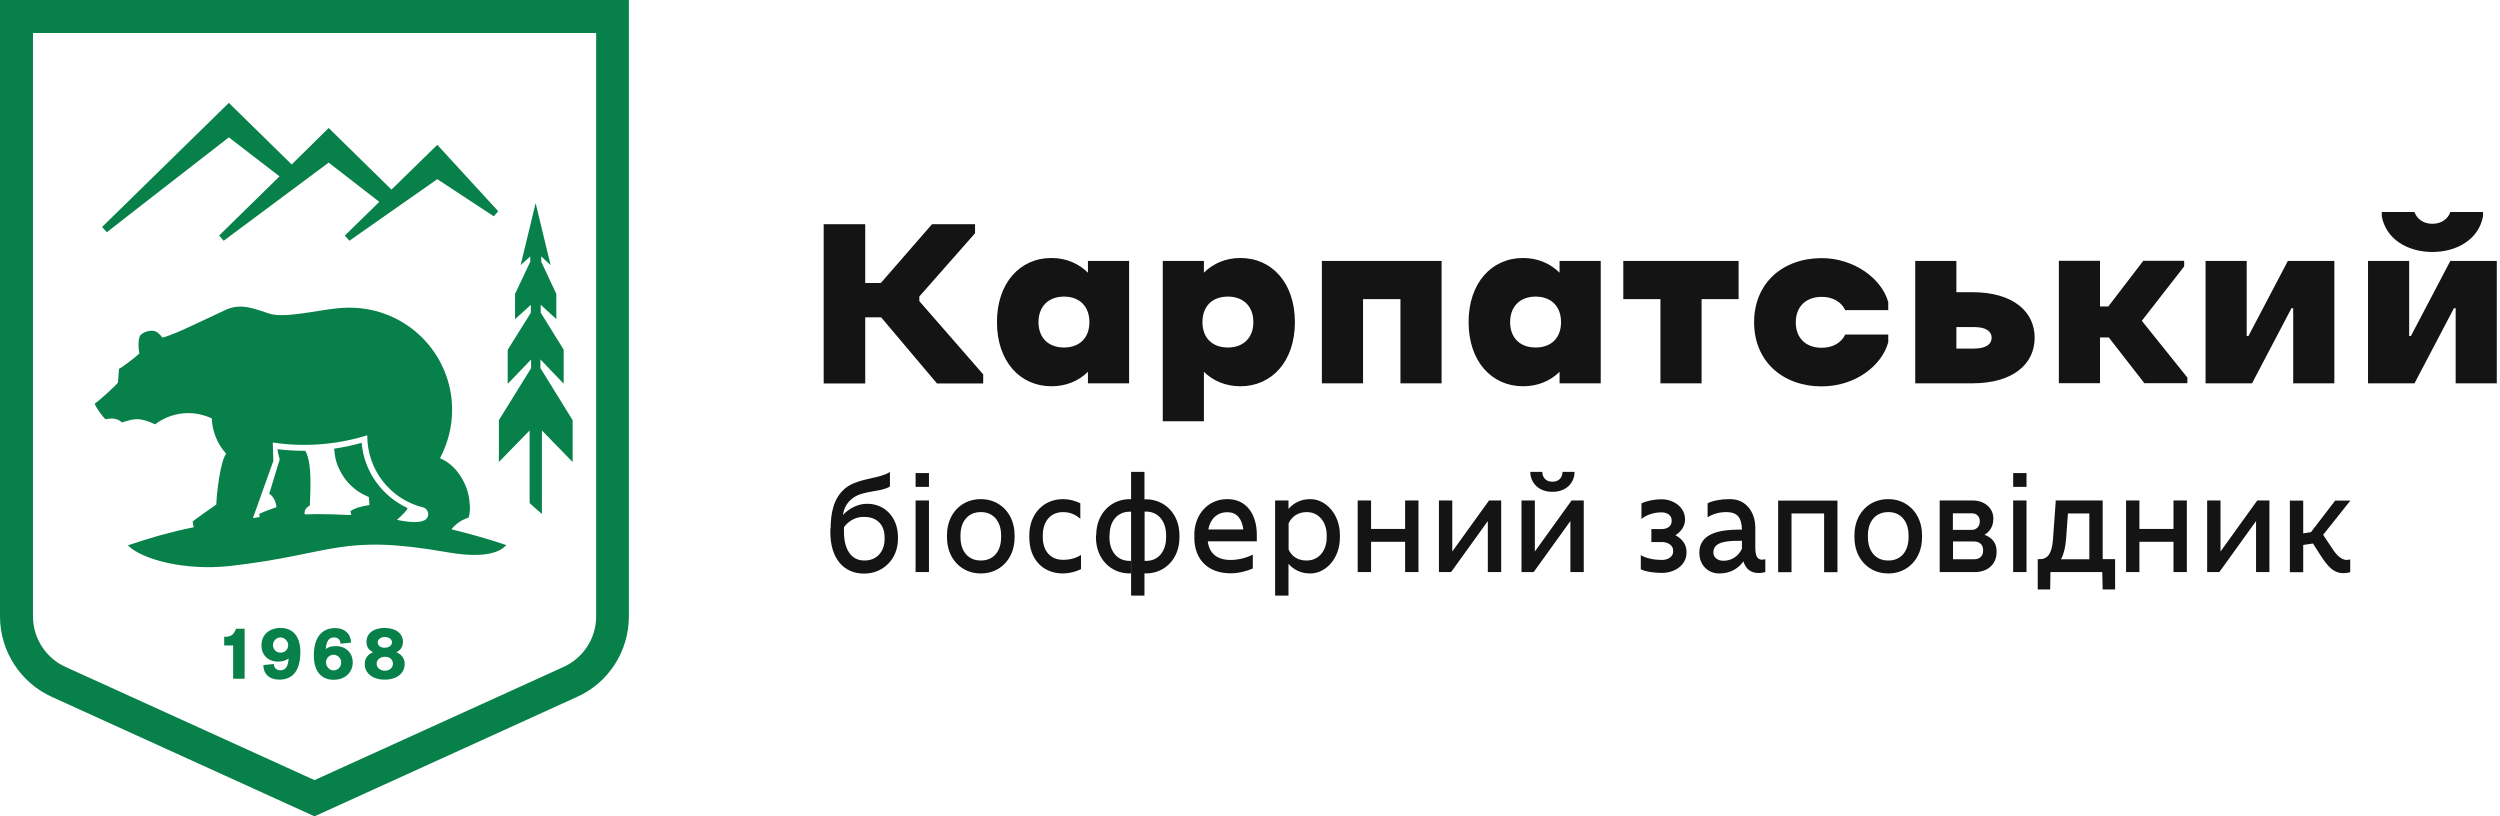 <svg width="147" height="48" viewBox="0 0 147 48" fill="none" xmlns="http://www.w3.org/2000/svg">
<g clip-path="url(#clip0)">
<path fill-rule="evenodd" clip-rule="evenodd" d="M36.978 0V36.248C36.978 38.282 35.792 40.144 33.93 40.977L18.493 48L3.048 40.977C1.202 40.144 0 38.282 0 36.248V0H36.978ZM35.045 1.94H18.493H1.94V36.248C1.94 37.528 2.695 38.691 3.857 39.217L18.493 45.871L33.136 39.217C34.299 38.691 35.053 37.528 35.053 36.248V1.94H35.045ZM13.709 39.908H14.384V36.97H13.874C13.771 37.292 13.591 37.442 13.245 37.442H13.182V37.952H13.709V39.908ZM15.484 39.107C15.484 39.618 15.83 39.963 16.419 39.963C17.236 39.963 17.66 39.413 17.66 38.329C17.66 37.434 17.236 36.923 16.497 36.923C15.822 36.923 15.374 37.332 15.374 37.944C15.374 38.518 15.759 38.903 16.356 38.903C16.6 38.903 16.804 38.84 16.969 38.722C16.945 39.194 16.788 39.413 16.482 39.413C16.254 39.413 16.113 39.272 16.097 39.044L15.484 39.107ZM16.945 37.929C16.945 37.685 16.718 37.481 16.497 37.481C16.254 37.481 16.05 37.685 16.05 37.929C16.05 38.196 16.254 38.376 16.497 38.376C16.749 38.376 16.945 38.196 16.945 37.929ZM19.169 38.95C19.169 39.194 19.373 39.421 19.616 39.421C19.86 39.421 20.064 39.217 20.064 38.95C20.064 38.706 19.86 38.502 19.616 38.502C19.373 38.494 19.169 38.699 19.169 38.95ZM20.638 37.787C20.638 37.277 20.268 36.931 19.718 36.931C18.901 36.931 18.454 37.504 18.454 38.541C18.454 39.461 18.878 39.971 19.616 39.971C20.292 39.971 20.74 39.539 20.74 38.95C20.74 38.376 20.331 37.992 19.742 37.992C19.514 37.992 19.31 38.031 19.153 38.172C19.192 37.701 19.334 37.481 19.64 37.481C19.868 37.481 20.009 37.606 20.025 37.85L20.638 37.787ZM22.146 39.029C22.146 39.256 22.35 39.437 22.633 39.437C22.916 39.437 23.104 39.256 23.104 39.029C23.104 38.801 22.939 38.62 22.657 38.62C22.327 38.62 22.146 38.801 22.146 39.029ZM22.617 37.457C22.39 37.457 22.209 37.599 22.209 37.764C22.209 37.968 22.374 38.086 22.617 38.086C22.884 38.086 23.049 37.944 23.049 37.764C23.042 37.583 22.877 37.457 22.617 37.457ZM23.309 38.353C23.576 38.212 23.694 38.007 23.694 37.74C23.694 37.253 23.285 36.923 22.61 36.923C21.957 36.923 21.549 37.245 21.549 37.74C21.549 38.023 21.667 38.212 21.934 38.353C21.612 38.479 21.447 38.722 21.447 39.044C21.447 39.571 21.895 39.963 22.61 39.963C23.34 39.963 23.796 39.594 23.796 39.029C23.796 38.746 23.631 38.479 23.309 38.353ZM29.334 24.707V27.166L31.141 25.312V29.578L31.495 29.9L31.864 30.222V25.312L33.671 27.166V24.707L31.777 21.643V21.133L33.144 22.562V20.559L31.793 18.383V17.919L32.712 18.76V17.283L31.825 15.39V15.076L32.374 15.586L31.495 11.941L30.615 15.586L31.18 15.076V15.39L30.285 17.283V18.768L31.212 17.927V18.391L29.853 20.567V22.57L31.227 21.14V21.651L29.334 24.707ZM17.15 9.671L13.457 6.049L6.002 13.347L6.285 13.654L8.288 12.09L13.457 8.076L16.435 10.37L12.884 13.85L13.151 14.156L19.326 9.561L22.303 11.87L20.276 13.85L20.543 14.156L25.713 10.535L29.036 12.719L29.295 12.42L25.713 8.516L23.018 11.148L19.326 7.526L17.15 9.671ZM14.871 30.465L15.264 30.403L15.248 30.214C15.594 30.041 16.113 29.884 16.254 29.821C16.238 29.523 16.066 29.161 15.83 29.036L16.443 27.025C16.458 26.977 16.333 26.679 16.317 26.412C16.835 26.475 17.354 26.506 17.872 26.506H17.951C18.407 27.276 18.218 29.271 18.218 29.727C18.218 29.727 17.841 29.884 17.919 30.245C18.171 30.245 18.422 30.23 18.658 30.23C19.239 30.23 19.821 30.245 20.386 30.277H20.653L20.606 30.057C20.905 29.837 21.407 29.743 21.722 29.696L21.69 29.224C21.659 29.209 21.596 29.193 21.517 29.146C20.842 28.847 20.308 28.313 19.978 27.653V27.637C19.884 27.465 19.805 27.276 19.758 27.072C19.695 26.852 19.663 26.616 19.648 26.38C20.198 26.302 20.732 26.192 21.266 26.035C21.407 27.732 22.46 29.177 23.969 29.876C23.906 30.049 23.639 30.3 23.34 30.568C23.733 30.646 25.178 30.945 25.178 30.238C25.178 30.049 25.053 29.876 24.864 29.829H24.848C22.947 29.342 21.596 27.63 21.596 25.626V25.595C20.386 25.972 19.145 26.16 17.864 26.16C17.252 26.16 16.655 26.113 16.042 26.019V26.035V26.192L16.073 27.103L14.871 30.465ZM9.545 19.844C9.419 19.687 9.294 19.546 9.136 19.483C8.885 19.373 8.335 19.53 8.225 19.766C8.115 20.017 8.131 20.504 8.194 20.787C8.1 20.897 7.125 21.651 7 21.683L6.937 22.484C6.89 22.61 5.837 23.552 5.57 23.741C5.617 23.929 6.041 24.511 6.198 24.652C6.355 24.636 6.811 24.495 7.173 24.841C7.958 24.589 8.225 24.542 9.121 24.951C9.671 24.526 10.362 24.291 11.069 24.291C11.54 24.291 12.027 24.401 12.452 24.605C12.483 25.39 12.797 26.129 13.3 26.679C12.954 27.103 12.735 29.051 12.719 29.664C12.593 29.758 11.336 30.623 11.336 30.67C11.32 30.717 11.383 30.984 11.399 31C10.079 31.267 8.791 31.628 7.518 32.068C8.351 32.901 10.88 33.576 13.544 33.278C19.711 32.571 19.962 31.361 26.333 32.477C29.271 32.995 29.727 32.037 29.774 32.052C28.706 31.691 27.637 31.392 26.553 31.125V31.11C26.585 31.062 26.648 31 26.695 30.953C26.899 30.748 27.134 30.591 27.386 30.497C27.449 30.465 27.512 30.45 27.559 30.434C27.637 30.167 27.653 29.837 27.606 29.491C27.559 28.973 27.386 28.486 27.119 28.061C26.836 27.606 26.459 27.197 25.878 26.946V26.93C26.333 26.066 26.585 25.092 26.585 24.102C26.585 20.787 23.898 18.092 20.559 18.092H20.48C20.261 18.092 20.056 18.108 19.852 18.124C18.438 18.281 16.694 18.721 15.822 18.438C15.005 18.171 14.204 17.809 13.308 18.202C12.664 18.501 10.464 19.553 10.181 19.632C10.032 19.687 9.671 19.844 9.545 19.844Z" fill="#078049"/>
<path fill-rule="evenodd" clip-rule="evenodd" d="M141.659 15.343H139.239V22.539H141.973L144.291 18.124H144.393V22.539H146.812V15.343H144.079L141.761 19.758H141.659V15.343ZM146.003 12.711V12.467H144.079C143.945 12.868 143.56 13.159 143.026 13.159C142.492 13.159 142.107 12.868 141.973 12.467H140.048V12.711C140.292 14.07 141.572 14.816 143.026 14.816C144.479 14.816 145.76 14.062 146.003 12.711ZM54.057 17.707V17.432L57.333 13.716V13.182H54.803L51.794 16.639H50.875V13.182H48.432V22.547H50.875V18.658H51.81L55.094 22.547H57.812V22.012L54.057 17.707ZM48.84 31.07C48.848 30.151 49.013 29.287 49.697 28.714C50.095 28.377 50.69 28.242 51.238 28.118C51.673 28.02 52.078 27.928 52.328 27.747V28.604C52.1 28.758 51.75 28.819 51.38 28.882C50.923 28.961 50.435 29.045 50.105 29.319C49.767 29.593 49.626 29.9 49.563 30.285C49.925 29.884 50.474 29.625 50.946 29.625H51.024C51.959 29.625 52.8 30.355 52.8 31.589V31.683C52.8 32.916 51.881 33.726 50.836 33.726H50.789C49.634 33.726 48.825 32.861 48.825 31.298V31.07H48.84ZM49.626 31V31.29C49.626 32.257 50.027 32.956 50.804 32.956H50.852C51.543 32.956 52.014 32.445 52.014 31.691V31.597C52.014 30.835 51.543 30.395 50.828 30.395H50.749C50.333 30.395 49.901 30.615 49.626 31ZM53.837 27.818H54.623V28.627H53.837V27.818ZM53.837 29.428H54.623V33.639H53.837V29.428ZM57.647 29.35C56.555 29.35 55.683 30.191 55.683 31.471V31.597C55.683 32.877 56.563 33.718 57.647 33.718H57.694C58.786 33.718 59.658 32.877 59.658 31.597V31.471C59.658 30.191 58.778 29.35 57.694 29.35H57.647ZM56.477 31.597V31.471C56.477 30.662 56.924 30.12 57.647 30.112H57.694C58.409 30.112 58.865 30.662 58.865 31.471V31.597C58.865 32.414 58.417 32.956 57.694 32.956H57.647C56.932 32.956 56.477 32.406 56.477 31.597ZM61.316 31.471V31.597C61.316 32.406 61.787 32.916 62.486 32.916H62.534C62.911 32.916 63.256 32.822 63.563 32.634V33.466C63.264 33.616 62.864 33.718 62.534 33.718H62.486C61.355 33.718 60.523 32.916 60.523 31.597V31.471C60.523 30.191 61.395 29.35 62.486 29.35H62.534C62.864 29.35 63.225 29.444 63.523 29.593V30.505C63.264 30.269 62.919 30.112 62.534 30.112H62.486C61.772 30.12 61.316 30.662 61.316 31.471ZM65.236 31.471H65.244C65.244 30.646 65.699 30.088 66.43 30.088H66.508V35.022H67.294V33.71L67.38 33.718C68.472 33.718 69.352 32.877 69.352 31.597V31.479C69.352 30.198 68.465 29.358 67.38 29.358L67.294 29.366V27.747H66.508V29.357L66.43 29.35C65.338 29.35 64.458 30.191 64.458 31.471H64.45H64.442V31.597C64.442 32.877 65.33 33.718 66.414 33.718L66.501 33.71V32.979H66.414C65.699 32.979 65.236 32.422 65.236 31.597V31.471ZM68.567 31.471V31.597C68.567 32.422 68.103 32.987 67.388 32.979H67.302V30.081H67.388C68.103 30.081 68.567 30.646 68.567 31.471ZM70.224 31.471C70.224 30.191 71.088 29.35 72.141 29.35H72.188C73.257 29.35 73.901 30.198 73.901 31.455V31.832H71.018C71.104 32.563 71.599 32.924 72.345 32.924H72.392C72.832 32.924 73.311 32.791 73.665 32.61V33.427C73.335 33.576 72.832 33.71 72.392 33.71H72.353C71.112 33.71 70.224 32.979 70.224 31.589H70.232V31.471H70.224ZM71.049 31.133H73.107C73.029 30.505 72.722 30.12 72.188 30.12H72.141C71.575 30.12 71.151 30.52 71.049 31.133ZM75.763 29.428H74.977V35.022H75.763V33.152C76.069 33.506 76.509 33.718 77.012 33.718H77.059C77.923 33.718 78.787 32.877 78.787 31.597V31.471C78.787 30.191 77.923 29.35 77.059 29.35H77.012C76.509 29.35 76.069 29.57 75.763 29.923V29.428ZM75.77 32.312V30.772C75.959 30.363 76.336 30.12 76.8 30.112H76.847C77.514 30.112 78.01 30.662 78.01 31.471V31.597C78.01 32.414 77.514 32.956 76.847 32.956H76.8C76.313 32.956 75.951 32.712 75.77 32.312ZM82.621 31.856H80.618V33.639H79.832V29.428H80.618V31.102H82.621V29.428H83.406V33.639H82.621V31.856ZM84.609 29.428V33.639H85.324L87.484 30.638V33.639H88.27V29.428H87.555L85.394 32.429V29.428H84.609ZM89.464 33.639V29.428H90.249V32.429L92.41 29.428H93.125V33.639H92.339V30.638L90.179 33.639H89.464ZM89.982 27.747H90.689C90.689 28.077 90.909 28.321 91.255 28.321H91.31C91.656 28.321 91.876 28.077 91.876 27.747H92.583C92.583 28.399 92.08 28.918 91.31 28.918H91.255C90.485 28.918 89.982 28.392 89.982 27.747ZM97.657 29.358C97.327 29.358 96.817 29.444 96.518 29.601V30.52C96.778 30.277 97.272 30.128 97.657 30.128H97.704C98.019 30.128 98.294 30.293 98.294 30.591V30.638C98.294 30.945 98.034 31.11 97.704 31.11H97.1V31.872H97.728C98.058 31.872 98.38 32.06 98.38 32.359V32.437C98.38 32.72 98.097 32.924 97.728 32.924H97.681C97.28 32.924 96.785 32.83 96.479 32.642V33.474C96.778 33.623 97.296 33.686 97.681 33.686H97.728C98.522 33.686 99.166 33.191 99.166 32.508V32.429C99.166 32.005 98.891 31.667 98.514 31.471C98.844 31.267 99.079 30.945 99.079 30.56V30.513C99.079 29.853 98.435 29.358 97.704 29.358H97.657ZM103.212 32.17C103.212 32.657 103.314 32.909 103.604 32.909C103.661 32.909 103.717 32.896 103.78 32.882L103.801 32.877V33.639C103.659 33.678 103.534 33.694 103.408 33.694C102.96 33.694 102.654 33.466 102.512 33.011C102.206 33.443 101.719 33.718 101.114 33.718H101.067C100.478 33.718 99.92 33.27 99.92 32.492C99.92 31.29 101.295 31.141 102.285 31.141H102.426C102.41 30.481 102.198 30.112 101.507 30.112H101.475C101.09 30.112 100.682 30.23 100.407 30.418V29.593C100.706 29.436 101.224 29.35 101.633 29.35H101.743C102.654 29.35 103.212 30.096 103.212 31.039V32.17ZM101.318 32.971H101.365C101.829 32.971 102.23 32.689 102.426 32.264V31.801H102.285C101.68 31.801 100.745 31.809 100.745 32.477C100.745 32.783 101.004 32.971 101.318 32.971ZM105.341 30.191H107.25H107.258V33.647H108.043V29.436H104.555V33.647H105.341V30.191ZM109.041 31.471C109.041 30.191 109.913 29.35 111.005 29.35H111.052C112.136 29.35 113.016 30.191 113.016 31.471V31.597C113.016 32.877 112.144 33.718 111.052 33.718H111.005C109.921 33.718 109.041 32.877 109.041 31.597V31.471ZM109.834 31.471V31.597C109.834 32.406 110.29 32.956 111.005 32.956H111.052C111.775 32.956 112.223 32.414 112.223 31.597V31.471C112.223 30.662 111.767 30.112 111.052 30.112H111.005C110.282 30.12 109.834 30.662 109.834 31.471ZM116.692 31.447C116.999 31.259 117.203 30.945 117.203 30.552H117.211V30.497C117.211 29.853 116.669 29.428 115.993 29.428H114.053V33.639H116.119C116.857 33.639 117.399 33.191 117.399 32.469V32.39C117.399 31.911 117.101 31.597 116.692 31.447ZM115.946 30.183C116.245 30.183 116.41 30.395 116.41 30.622V30.685C116.41 30.921 116.245 31.133 115.985 31.157H114.83V30.183H115.946ZM116.087 31.84C116.394 31.84 116.606 32.037 116.606 32.319V32.398C116.606 32.681 116.41 32.885 116.087 32.885H114.838V31.84H116.087ZM118.374 27.818H119.159V28.627H118.374V27.818ZM118.374 29.428H119.159V33.639H118.374V29.428ZM120.872 29.428V29.538L120.715 31.715C120.652 32.579 120.385 32.877 119.945 32.877H119.819V34.66H120.55L120.566 33.639H123.614L123.637 34.66H124.368V32.877H123.637V29.428H120.872ZM122.852 32.885H121.186C121.359 32.571 121.446 32.162 121.485 31.699L121.595 30.191H122.852V32.885ZM127.801 31.856H125.797V33.639H125.012V29.428H125.797V31.102H127.801V29.428H128.586V33.639H127.801V31.856ZM129.781 29.428V33.639H130.496L132.656 30.638V33.639H133.442V29.428H132.727L130.566 32.429V29.428H129.781ZM136.003 31.958L135.429 32.044V33.647H134.644V29.436H135.429V31.361L135.885 31.29L137.307 29.436H138.202L136.6 31.447L137.173 32.304C137.393 32.642 137.676 32.924 137.982 32.924C138.045 32.924 138.124 32.909 138.194 32.893V33.647C138.053 33.686 137.919 33.702 137.794 33.702C137.22 33.702 136.89 33.333 136.443 32.649L136.003 31.958ZM66.391 22.539H63.971V21.863C63.413 22.413 62.675 22.712 61.826 22.712C59.972 22.712 58.621 21.242 58.621 18.941C58.621 16.639 59.972 15.17 61.826 15.17C62.675 15.17 63.413 15.484 63.971 16.034V15.343H66.391V22.539ZM64.057 18.941C64.057 18.006 63.468 17.44 62.565 17.44C61.661 17.44 61.064 18.006 61.064 18.941C61.064 19.876 61.654 20.433 62.565 20.433C63.468 20.433 64.057 19.876 64.057 18.941ZM70.79 15.343H68.371V24.77H70.79V21.863C71.34 22.405 72.087 22.712 72.935 22.712C74.789 22.712 76.14 21.242 76.14 18.941C76.14 16.639 74.789 15.17 72.935 15.17C72.087 15.17 71.34 15.484 70.79 16.034V15.343ZM72.197 20.433C71.293 20.433 70.704 19.876 70.704 18.941C70.704 18.006 71.285 17.44 72.197 17.44C73.108 17.44 73.697 18.006 73.697 18.941C73.697 19.876 73.1 20.433 72.197 20.433ZM82.346 17.59H80.147V22.539H77.727V15.343H84.766V22.539H82.346V17.59ZM91.703 22.539H94.123V15.343H91.703V16.034C91.145 15.484 90.407 15.17 89.558 15.17C87.704 15.17 86.353 16.639 86.353 18.941C86.353 21.242 87.704 22.712 89.558 22.712C90.407 22.712 91.145 22.413 91.703 21.863V22.539ZM90.297 17.44C91.2 17.44 91.789 18.006 91.789 18.941C91.789 19.876 91.208 20.433 90.297 20.433C89.385 20.433 88.796 19.876 88.796 18.941C88.796 18.006 89.393 17.44 90.297 17.44ZM100.054 22.539H97.634V17.59H95.45V15.343H102.23V17.59H100.054V22.539ZM111.029 20.127V19.671H108.499C108.271 20.158 107.76 20.449 107.116 20.449C106.197 20.449 105.592 19.891 105.592 18.956C105.592 18.022 106.197 17.456 107.116 17.456C107.768 17.456 108.271 17.747 108.499 18.234H111.029V17.77C110.659 16.387 109.017 15.178 107.116 15.178C104.822 15.178 103.141 16.647 103.141 18.949C103.141 21.25 104.83 22.719 107.116 22.719C109.104 22.719 110.651 21.494 111.029 20.127ZM112.615 15.343H115.035V17.181H115.97C118.374 17.181 119.638 18.32 119.638 19.86C119.638 21.4 118.374 22.539 115.97 22.539H112.615V15.343ZM116.072 19.231H115.035V20.496H116.072C116.802 20.496 117.109 20.221 117.109 19.86C117.109 19.498 116.802 19.231 116.072 19.231ZM123.48 19.844H123.999L126.088 22.531H128.618V22.201L125.939 18.862L128.429 15.665V15.335H126.026L123.967 18.022H123.48V15.335H121.061V22.531H123.48V19.844ZM129.687 15.343H132.106V19.758H132.208L134.526 15.343H137.26V22.539H134.84V18.124H134.738L132.42 22.539H129.687V15.343Z" fill="#141414"/>
</g>
<defs>
<clipPath id="clip0">
<rect width="146.812" height="48" fill="white"/>
</clipPath>
</defs>
</svg>